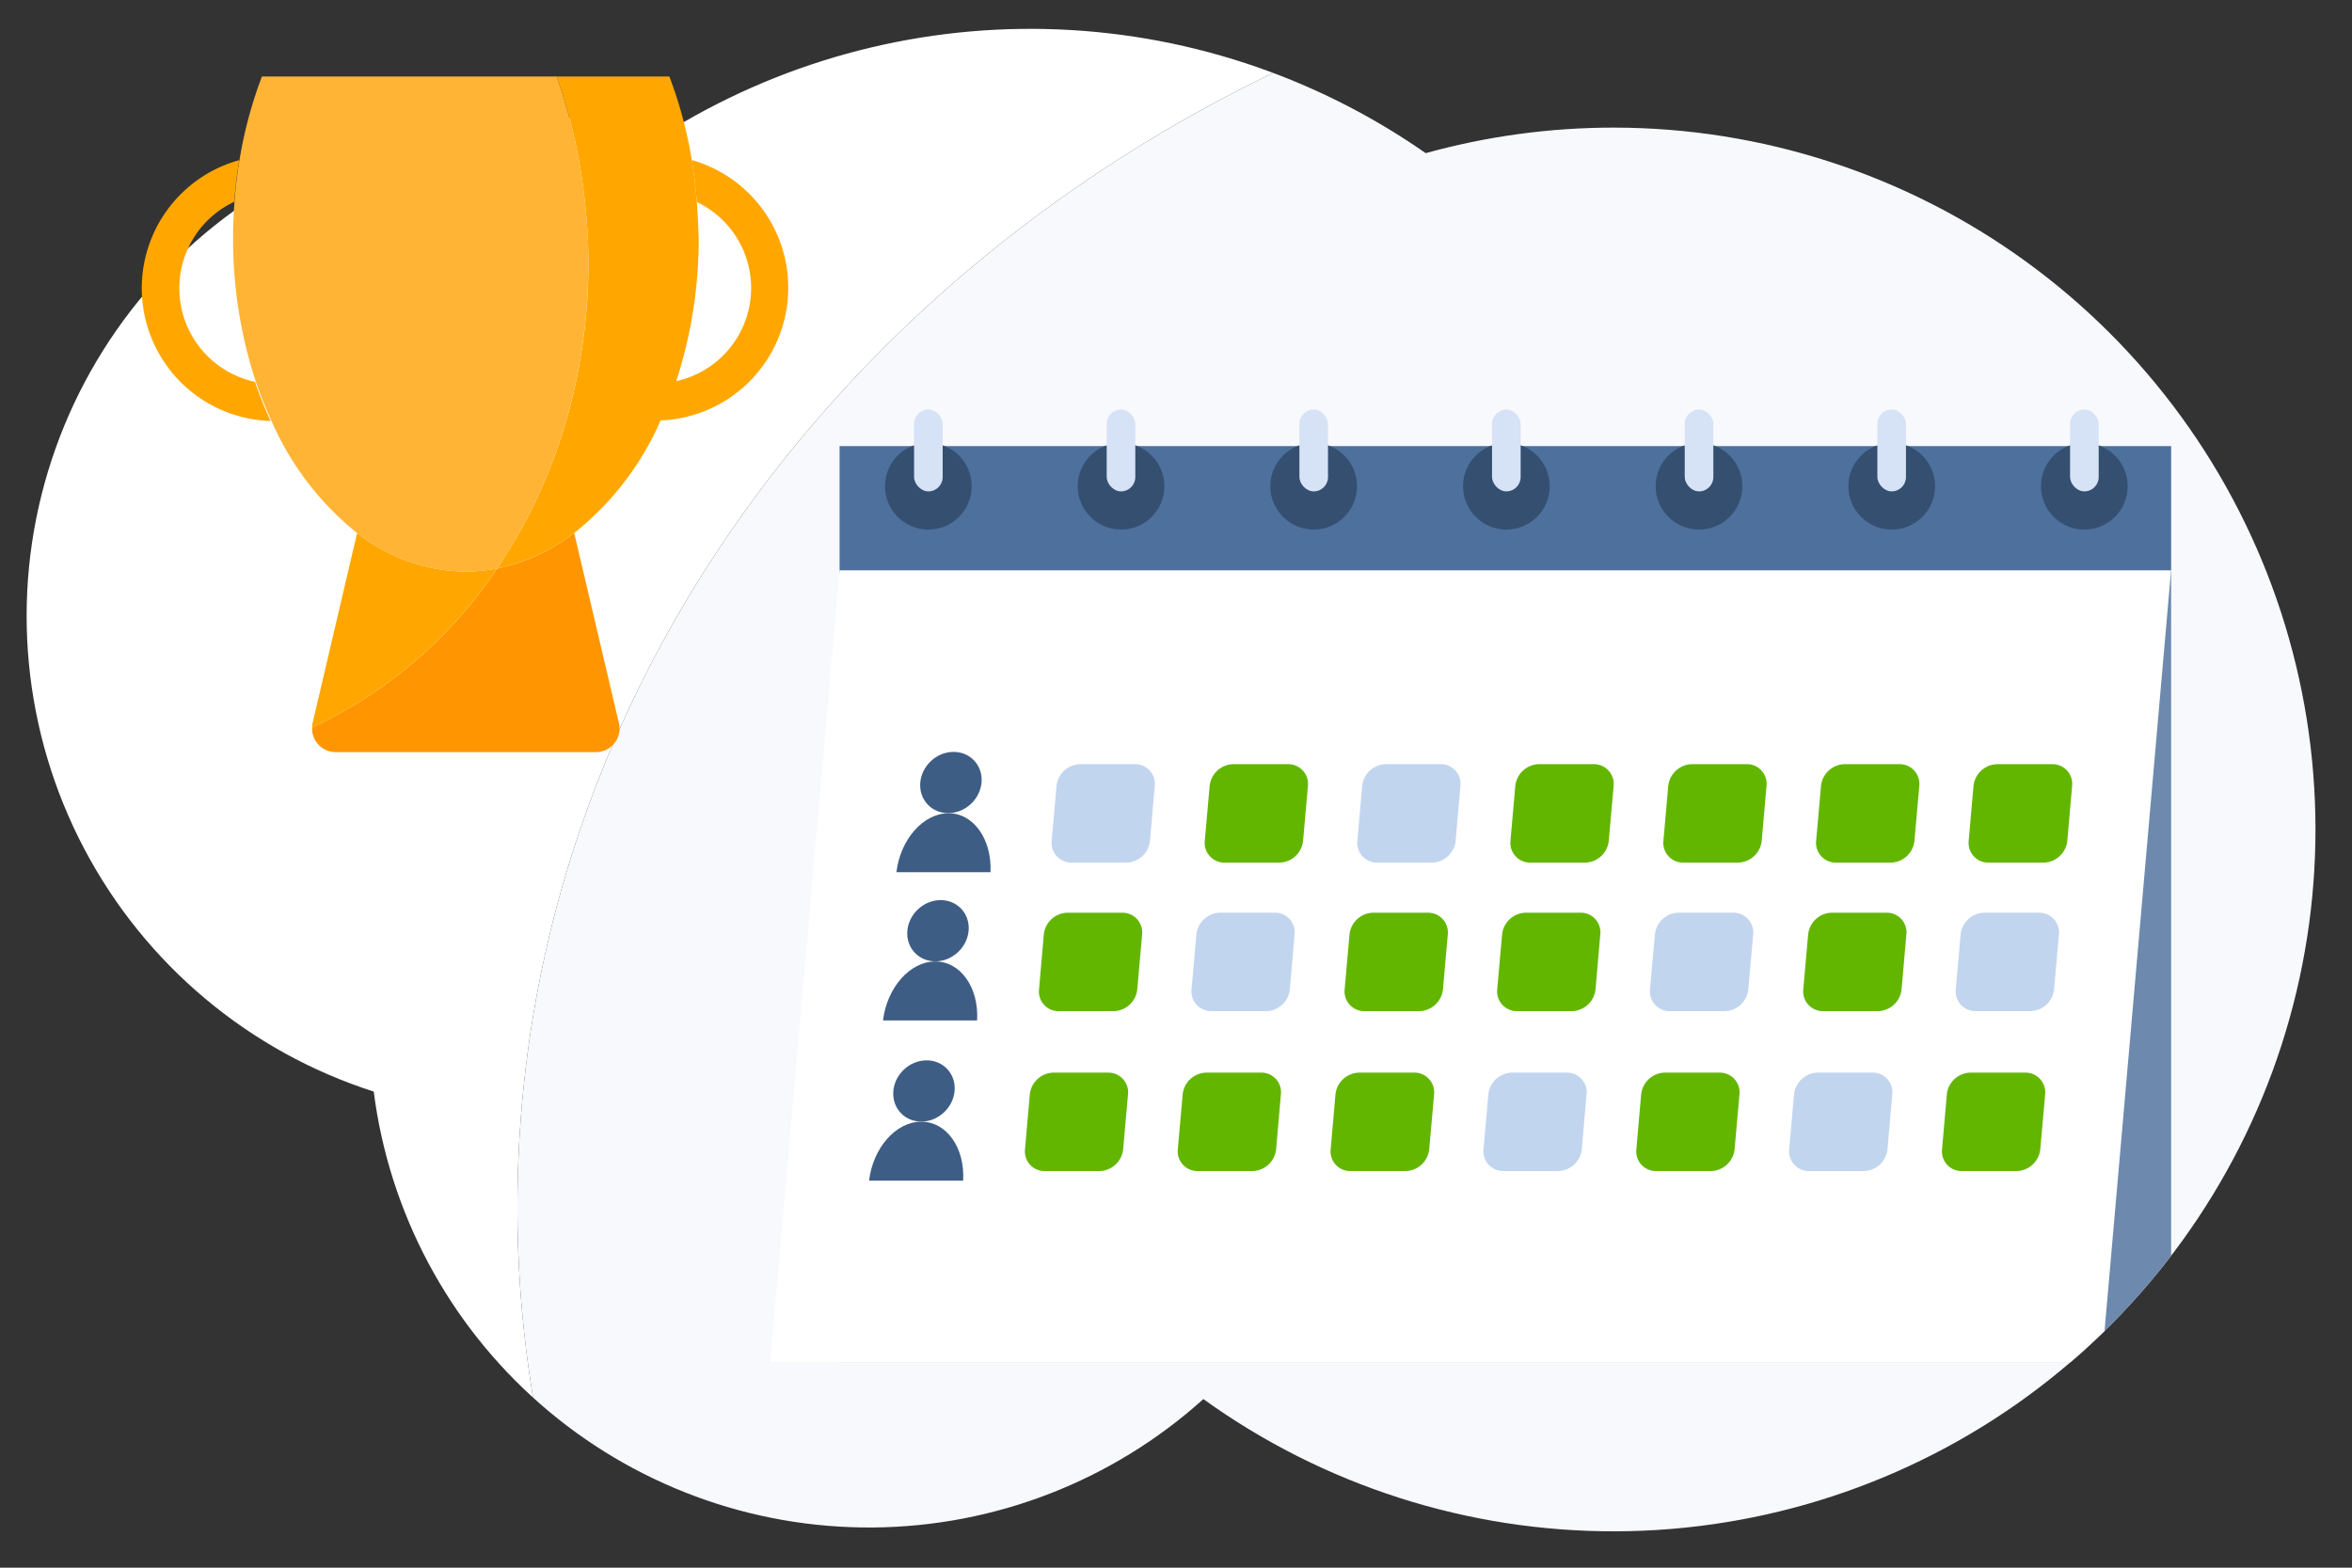 <svg id="Layer_1" data-name="Layer 1" xmlns="http://www.w3.org/2000/svg" xmlns:xlink="http://www.w3.org/1999/xlink" viewBox="0 0 300 200"><rect x="0" y="0" width="300" height="200" fill="#333333" stroke="none"/><defs><style>.cls-1{fill:none;}.cls-2{clip-path:url(#clip-path);}.cls-3{fill:#fff;}.cls-4{fill:#f7f9fc;}.cls-5{fill:#4d709d;}.cls-6{fill:#6d89ad;}.cls-7{clip-path:url(#clip-path-2);}.cls-8{fill:#354f71;}.cls-9{fill:#d6e2f5;}.cls-10{fill:#3e5d85;}.cls-11{fill:#c2d5ef;}.cls-12{fill:#63b600;}.cls-13{fill:#ff9500;}.cls-14{fill:#ffa700;}.cls-15{fill:#ffb435;}</style><clipPath id="clip-path"><path class="cls-1" d="M205.85,16.28a89.67,89.67,0,0,0-24,3.26,88.08,88.08,0,0,0-97.41-2.28,63.72,63.72,0,0,0-36.77,122,63.69,63.69,0,0,0,105.82,39.23A89.54,89.54,0,1,0,205.85,16.28Z"/></clipPath><clipPath id="clip-path-2"><rect class="cls-1" x="112.89" y="52.25" width="161.11" height="18.29"/></clipPath></defs><g class="cls-2"><path class="cls-3" d="M182.48,1H2V201H73.61A148.87,148.87,0,0,1,66,154C66,84.33,114.32,24.8,182.48,1Z"/><path class="cls-4" d="M302,1H182.48C114.32,24.8,66,84.33,66,154a148.87,148.87,0,0,0,7.61,47H302Z"/><rect class="cls-5" x="107.09" y="56.91" width="169.84" height="15.86"/><rect class="cls-6" x="107.09" y="72.78" width="169.84" height="100.99"/><polygon class="cls-3" points="107.09 72.78 98.25 173.77 268.09 173.77 276.92 72.78 107.09 72.78"/><g class="cls-7"><circle class="cls-8" cx="118.41" cy="62.03" r="5.53"/><rect class="cls-9" x="116.59" y="52.25" width="3.65" height="10.44" rx="1.83"/><circle class="cls-8" cx="142.99" cy="62.03" r="5.53"/><rect class="cls-9" x="141.16" y="52.25" width="3.65" height="10.44" rx="1.83"/><circle class="cls-8" cx="167.56" cy="62.03" r="5.53"/><rect class="cls-9" x="165.74" y="52.25" width="3.65" height="10.44" rx="1.83"/><circle class="cls-8" cx="192.14" cy="62.03" r="5.53"/><rect class="cls-9" x="190.31" y="52.25" width="3.65" height="10.44" rx="1.83"/><circle class="cls-8" cx="216.71" cy="62.03" r="5.53"/><rect class="cls-9" x="214.89" y="52.25" width="3.65" height="10.44" rx="1.83"/><circle class="cls-8" cx="241.29" cy="62.03" r="5.53"/><rect class="cls-9" x="239.46" y="52.25" width="3.65" height="10.44" rx="1.83"/><circle class="cls-8" cx="265.86" cy="62.03" r="5.53"/><rect class="cls-9" x="264.04" y="52.25" width="3.65" height="10.44" rx="1.83"/></g><ellipse class="cls-10" cx="121.29" cy="99.83" rx="4.08" ry="3.74" transform="translate(-35.36 111.59) rotate(-43.75)"/><path class="cls-10" d="M121,103.75c-3.24,0-6.16,3.34-6.66,7.52h12C126.53,107.09,124.19,103.75,121,103.75Z"/><path class="cls-11" d="M143.72,110.05h-7.05a2.52,2.52,0,0,1-2.53-2.78l.62-7a3.1,3.1,0,0,1,3-2.78h7a2.5,2.5,0,0,1,2.53,2.78l-.61,7A3.11,3.11,0,0,1,143.72,110.05Z"/><path class="cls-12" d="M163.21,110.05h-7a2.52,2.52,0,0,1-2.54-2.78l.62-7a3.1,3.1,0,0,1,3-2.78h7a2.52,2.52,0,0,1,2.54,2.78l-.62,7A3.1,3.1,0,0,1,163.21,110.05Z"/><path class="cls-11" d="M182.71,110.05h-7.05a2.52,2.52,0,0,1-2.53-2.78l.62-7a3.1,3.1,0,0,1,3-2.78h7a2.5,2.5,0,0,1,2.53,2.78l-.61,7A3.11,3.11,0,0,1,182.71,110.05Z"/><path class="cls-12" d="M202.2,110.05h-7a2.52,2.52,0,0,1-2.54-2.78l.62-7a3.1,3.1,0,0,1,3-2.78h7a2.52,2.52,0,0,1,2.54,2.78l-.62,7A3.1,3.1,0,0,1,202.2,110.05Z"/><path class="cls-12" d="M221.7,110.05h-7a2.52,2.52,0,0,1-2.53-2.78l.62-7a3.1,3.1,0,0,1,3-2.78h7a2.5,2.5,0,0,1,2.53,2.78l-.61,7A3.11,3.11,0,0,1,221.7,110.05Z"/><path class="cls-12" d="M241.19,110.05h-7a2.52,2.52,0,0,1-2.54-2.78l.62-7a3.1,3.1,0,0,1,3-2.78h7a2.52,2.52,0,0,1,2.54,2.78l-.62,7A3.1,3.1,0,0,1,241.19,110.05Z"/><path class="cls-12" d="M260.69,110.05h-7.05a2.51,2.51,0,0,1-2.53-2.78l.61-7a3.11,3.11,0,0,1,3-2.78h7.05a2.51,2.51,0,0,1,2.53,2.78l-.61,7A3.11,3.11,0,0,1,260.69,110.05Z"/><ellipse class="cls-10" cx="119.64" cy="118.75" rx="4.08" ry="3.74" transform="translate(-48.9 115.69) rotate(-43.75)"/><path class="cls-10" d="M119.3,122.66c-3.24,0-6.17,3.34-6.67,7.52h12C124.87,126,122.53,122.66,119.3,122.66Z"/><path class="cls-12" d="M142.06,129h-7a2.5,2.5,0,0,1-2.53-2.78l.61-7a3.1,3.1,0,0,1,3-2.78h7a2.52,2.52,0,0,1,2.54,2.78l-.62,7A3.1,3.1,0,0,1,142.06,129Z"/><path class="cls-11" d="M161.56,129h-7.05a2.52,2.52,0,0,1-2.53-2.78l.62-7a3.1,3.1,0,0,1,3-2.78h7a2.5,2.5,0,0,1,2.53,2.78l-.61,7A3.11,3.11,0,0,1,161.56,129Z"/><path class="cls-12" d="M181.05,129h-7a2.52,2.52,0,0,1-2.54-2.78l.62-7a3.1,3.1,0,0,1,3-2.78h7a2.52,2.52,0,0,1,2.54,2.78l-.62,7A3.1,3.1,0,0,1,181.05,129Z"/><path class="cls-12" d="M200.55,129H193.5a2.52,2.52,0,0,1-2.53-2.78l.62-7a3.1,3.1,0,0,1,3-2.78h7a2.5,2.5,0,0,1,2.53,2.78l-.61,7A3.11,3.11,0,0,1,200.55,129Z"/><path class="cls-11" d="M220,129h-7a2.52,2.52,0,0,1-2.54-2.78l.62-7a3.1,3.1,0,0,1,3-2.78h7a2.52,2.52,0,0,1,2.54,2.78l-.62,7A3.1,3.1,0,0,1,220,129Z"/><path class="cls-12" d="M239.54,129h-7a2.52,2.52,0,0,1-2.53-2.78l.62-7a3.1,3.1,0,0,1,3-2.78h7a2.5,2.5,0,0,1,2.53,2.78l-.61,7A3.11,3.11,0,0,1,239.54,129Z"/><path class="cls-11" d="M259,129h-7a2.52,2.52,0,0,1-2.54-2.78l.62-7a3.1,3.1,0,0,1,3-2.78h7a2.52,2.52,0,0,1,2.54,2.78l-.62,7A3.1,3.1,0,0,1,259,129Z"/><ellipse class="cls-10" cx="117.85" cy="139.19" rx="4.08" ry="3.74" transform="translate(-63.53 120.13) rotate(-43.75)"/><path class="cls-10" d="M117.51,143.1c-3.24,0-6.16,3.34-6.66,7.52h12C123.09,146.44,120.75,143.1,117.51,143.1Z"/><path class="cls-12" d="M140.27,149.4h-7a2.5,2.5,0,0,1-2.53-2.78l.61-7a3.11,3.11,0,0,1,3-2.78h7a2.52,2.52,0,0,1,2.53,2.78l-.62,7A3.1,3.1,0,0,1,140.27,149.4Z"/><path class="cls-12" d="M159.77,149.4h-7a2.52,2.52,0,0,1-2.54-2.78l.62-7a3.1,3.1,0,0,1,3-2.78h7a2.5,2.5,0,0,1,2.53,2.78l-.61,7A3.1,3.1,0,0,1,159.77,149.4Z"/><path class="cls-12" d="M179.26,149.4h-7a2.5,2.5,0,0,1-2.53-2.78l.61-7a3.11,3.11,0,0,1,3-2.78h7.05a2.52,2.52,0,0,1,2.53,2.78l-.62,7A3.1,3.1,0,0,1,179.26,149.4Z"/><path class="cls-11" d="M198.76,149.4h-7a2.52,2.52,0,0,1-2.54-2.78l.62-7a3.1,3.1,0,0,1,3-2.78h7a2.5,2.5,0,0,1,2.53,2.78l-.61,7A3.1,3.1,0,0,1,198.76,149.4Z"/><path class="cls-12" d="M218.25,149.4h-7a2.5,2.5,0,0,1-2.53-2.78l.61-7a3.11,3.11,0,0,1,3-2.78h7a2.52,2.52,0,0,1,2.54,2.78l-.62,7A3.1,3.1,0,0,1,218.25,149.4Z"/><path class="cls-11" d="M237.75,149.4h-7a2.52,2.52,0,0,1-2.54-2.78l.62-7a3.1,3.1,0,0,1,3-2.78h7a2.5,2.5,0,0,1,2.53,2.78l-.61,7A3.1,3.1,0,0,1,237.75,149.4Z"/><path class="cls-12" d="M257.24,149.4h-7a2.5,2.5,0,0,1-2.53-2.78l.61-7a3.1,3.1,0,0,1,3-2.78h7a2.52,2.52,0,0,1,2.54,2.78l-.62,7A3.1,3.1,0,0,1,257.24,149.4Z"/></g><path class="cls-1" d="M86.18,48.64a12.16,12.16,0,0,0,2.7-22.87c.11,1.49.18,3,.18,4.54A58.45,58.45,0,0,1,86.18,48.64Z"/><path class="cls-13" d="M39.81,92.81a3,3,0,0,0,3,3.14H76a3,3,0,0,0,2.94-3.7L73.24,68a23.84,23.84,0,0,1-9.84,4.53A57.6,57.6,0,0,1,39.81,92.81Z"/><path class="cls-14" d="M88.24,20.43c.29,1.74.5,3.52.64,5.34a12.16,12.16,0,0,1-2.7,22.87,51.07,51.07,0,0,1-2,5,16.94,16.94,0,0,0,4-33.24Z"/><path class="cls-14" d="M88.88,25.77c-.14-1.82-.35-3.6-.64-5.34A55.1,55.1,0,0,0,85.38,9.76H71A69.6,69.6,0,0,1,74.2,22.64c.29,1.86.5,3.76.64,5.68.13,1.76.21,3.53.21,5.33a72.73,72.73,0,0,1-.82,10.83c-.29,1.89-.64,3.76-1.07,5.59a68.15,68.15,0,0,1-2.3,7.76A66.3,66.3,0,0,1,63.4,72.52,23.84,23.84,0,0,0,73.24,68a37.42,37.42,0,0,0,11-14.32,51.07,51.07,0,0,0,2-5,58.45,58.45,0,0,0,2.88-18.33C89.06,28.77,89,27.26,88.88,25.77Z"/><path class="cls-1" d="M22.88,36.74a12.19,12.19,0,0,0,9.74,11.93,58.35,58.35,0,0,1-2.89-18.36c0-1.56.07-3.09.18-4.6A12.18,12.18,0,0,0,22.88,36.74Z"/><path class="cls-14" d="M63.4,72.52a21.38,21.38,0,0,1-4,.39A22.73,22.73,0,0,1,45.55,68L39.87,92.25a2.67,2.67,0,0,0-.06.56A57.6,57.6,0,0,0,63.4,72.52Z"/><path class="cls-14" d="M22.88,36.74a12.18,12.18,0,0,1,7-11c.14-1.81.35-3.58.64-5.31a16.95,16.95,0,0,0,4,33.28,50.65,50.65,0,0,1-2-5A12.19,12.19,0,0,1,22.88,36.74Z"/><path class="cls-15" d="M74.84,28.32c-.14-1.92-.35-3.82-.64-5.68A69.6,69.6,0,0,0,71,9.76H33.41A55,55,0,0,0,30.55,20.4c-.29,1.73-.5,3.5-.64,5.31-.11,1.51-.18,3-.18,4.6a58.35,58.35,0,0,0,2.89,18.36,50.65,50.65,0,0,0,2,5A37.38,37.38,0,0,0,45.55,68a22.73,22.73,0,0,0,13.84,4.92,21.38,21.38,0,0,0,4-.39,66.3,66.3,0,0,0,7.46-14.69,68.15,68.15,0,0,0,2.3-7.76c.43-1.83.78-3.7,1.07-5.59a72.73,72.73,0,0,0,.82-10.83C75.05,31.85,75,30.08,74.84,28.32Z"/></svg>